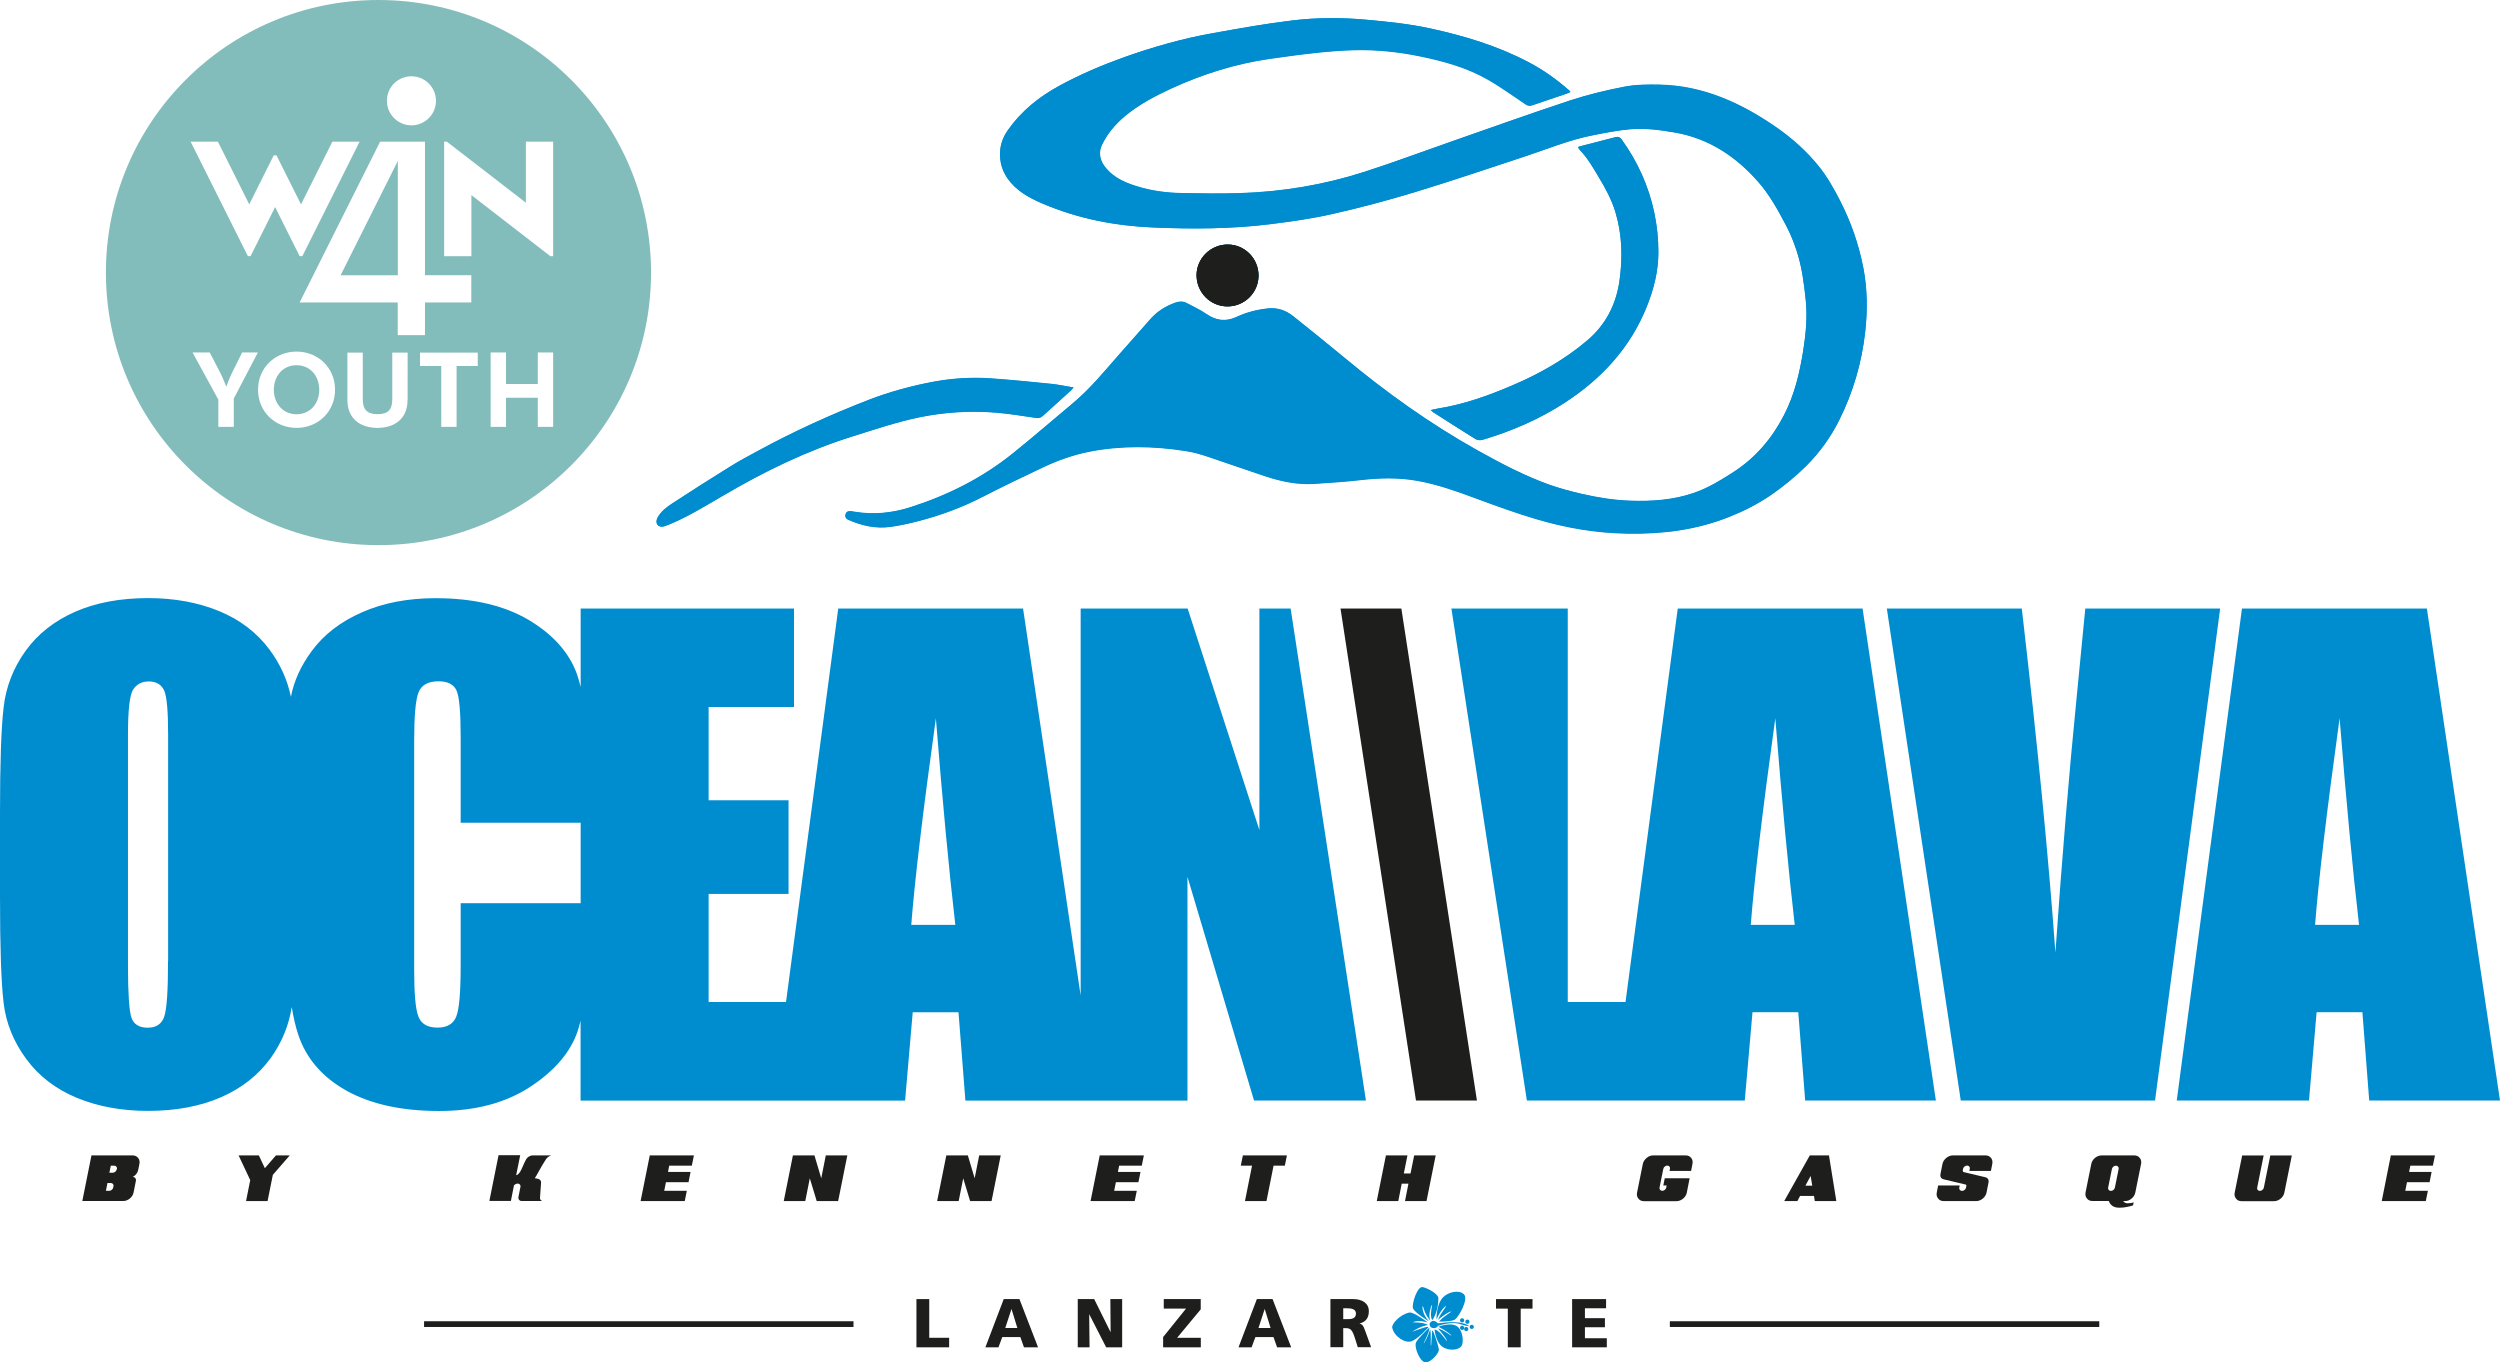 <?xml version="1.0" encoding="utf-8"?>
<!-- Generator: Adobe Illustrator 19.0.0, SVG Export Plug-In . SVG Version: 6.00 Build 0)  -->
<svg version="1.1" id="Ebene_1" xmlns="http://www.w3.org/2000/svg" xmlns:xlink="http://www.w3.org/1999/xlink" x="0px" y="0px"
	 width="275.25px" height="150px" viewBox="0 0 275.25 150" style="enable-background:new 0 0 275.25 150;" xml:space="preserve">
<style type="text/css">
	.st0{fill:#1E1E1C;}
	.st1{fill-rule:evenodd;clip-rule:evenodd;fill:#008DD0;}
	.st2{fill:#008DD0;}
	.st3{fill-rule:evenodd;clip-rule:evenodd;fill:#1E1E1C;}
	.st4{fill:#82BDBB;}
</style>
<g>
	<rect id="XMLID_74_" x="46.69" y="145.47" class="st0" width="47.28" height="0.63"/>
	<rect id="XMLID_73_" x="183.85" y="145.47" class="st0" width="47.28" height="0.63"/>
	<path id="XMLID_72_" class="st1" d="M153.28,146.14c-0.05-0.33,0.76-1.39,1.9-1.63c0.44-0.09,2.03,1.09,2.03,1.09
		s-1.06-0.33-1.69-0.01c0,0,1.25-0.02,1.7,0.29c0,0-0.78,0.09-1.74,0.75c0,0,1.56-0.61,1.74-0.54c0.04,0.02,0.04,0.06,0.04,0.06
		s-1.17,1.29-1.86,1.53C154.7,147.92,153.44,147.13,153.28,146.14"/>
	<path id="XMLID_71_" class="st1" d="M157.33,146.2c0,0-1.12,1.05-1.41,1.56c-0.28,0.52,0.43,2.27,1.07,2.24
		c0.64-0.04,1.45-1.07,1.43-1.39c-0.02-0.33-0.49-1.83-0.69-2.13l-0.05,0.05l-0.11,1.59l-0.05,0.01c0,0,0.05-1.44-0.05-1.7
		c0,0-0.05,0.04-0.06,0.08c-0.01,0.04-0.29,0.84-0.58,1.31l-0.08,0.07c0,0,0.63-1.28,0.62-1.6L157.33,146.2z"/>
	<path id="XMLID_70_" class="st1" d="M157.94,146.4c0,0,0.14,1.37,0.87,1.88c0.73,0.51,1.78,0.35,2.08-0.05
		c0.3-0.39,0.2-1.79-0.51-2.23c-0.7-0.44-2.01,0.07-2.01,0.07s1.05,0.55,1.42,0.95l-0.03,0.03c0,0-0.9-0.67-1.44-0.79
		c0,0,0.77,0.85,0.99,1.34l-0.04,0.03C159.27,147.62,158.36,146.3,157.94,146.4"/>
	<path id="XMLID_69_" class="st1" d="M158.45,145.51c0,0,1.26,0.01,1.69-0.2c0.43-0.22,1.59-2.27,1.04-2.81
		c-0.55-0.54-1.76-0.24-2.32,0.35c-0.56,0.59-0.72,1.75-0.7,2.42c0,0,0.47-1.1,1.05-1.51c0,0,0.02,0.09-0.34,0.58
		c-0.37,0.49-0.55,0.98-0.55,0.98s1.11-0.94,1.49-0.92c0,0-0.88,0.61-1.08,0.8C158.52,145.39,158.45,145.51,158.45,145.51"/>
	<path id="XMLID_68_" class="st1" d="M157.32,145.48c0,0-1.6-0.97-1.75-1.44c-0.16-0.47,0.48-2.47,1.08-2.33
		c0.6,0.14,1.69,0.76,1.71,1.19c0.02,0.43-0.06,1.55-0.65,2.44c0,0-0.34-0.2-0.03-1.64l-0.07,0.03c0,0-0.43,1.02-0.12,1.68
		c0,0-0.53-0.53-0.76-1.4c-0.05-0.17-0.12-0.2-0.12-0.2S156.54,144.62,157.32,145.48"/>
	<path id="XMLID_67_" class="st2" d="M161.55,145.86c-0.94-0.45-2.48-0.26-2.92-0.19c-0.17,0.03-0.28,0.02-0.35,0.01
		c-0.02-0.02-0.03-0.04-0.05-0.06v0h0c-0.11-0.11-0.28-0.19-0.44-0.19c-0.1,0-0.37,0.12-0.39,0.34c-0.02,0.22,0.13,0.43,0.41,0.46
		c0.23,0.02,0.44-0.09,0.51-0.26c0.33-0.11,1.56-0.46,2.32-0.22c0.88,0.27,1.08,0.26,1.08,0.26S161.7,145.93,161.55,145.86"/>
	<path id="XMLID_66_" class="st2" d="M161.15,145.21c0.09,0.1,0.08,0.25-0.01,0.33c-0.1,0.09-0.25,0.08-0.33-0.01
		c-0.09-0.1-0.08-0.25,0.01-0.33C160.91,145.11,161.06,145.12,161.15,145.21"/>
	<path id="XMLID_65_" class="st2" d="M161.73,145.36c0.09,0.1,0.08,0.25-0.01,0.33c-0.1,0.09-0.24,0.08-0.33-0.01
		c-0.09-0.1-0.08-0.25,0.01-0.33C161.49,145.26,161.65,145.27,161.73,145.36"/>
	<path id="XMLID_64_" class="st2" d="M162.21,145.93c0.09,0.1,0.08,0.25-0.01,0.33c-0.1,0.09-0.25,0.08-0.33-0.01
		c-0.09-0.1-0.08-0.25,0.01-0.33C161.97,145.83,162.12,145.84,162.21,145.93"/>
	<path id="XMLID_63_" class="st2" d="M161.6,146.17c0.09,0.1,0.08,0.25-0.01,0.33c-0.1,0.09-0.25,0.08-0.33-0.01
		c-0.09-0.1-0.08-0.25,0.01-0.33C161.36,146.07,161.51,146.08,161.6,146.17"/>
	<path id="XMLID_62_" class="st2" d="M161.15,146.04c0.09,0.1,0.08,0.25-0.01,0.33c-0.1,0.09-0.24,0.08-0.33-0.01
		c-0.09-0.1-0.08-0.25,0.01-0.33C160.91,145.94,161.06,145.94,161.15,146.04"/>
	<polygon id="XMLID_61_" class="st0" points="100.9,143.03 102.31,143.03 102.31,147.29 104.5,147.29 104.5,148.34 100.9,148.34 	
		"/>
	<path class="st0" d="M110.51,143.03h1.73l2.05,5.31h-1.55l-0.4-1.13h-1.99l-0.42,1.13h-1.44L110.51,143.03z M111.37,144.13h-0.01
		l-0.68,2.08h1.33L111.37,144.13z"/>
	<polygon id="XMLID_58_" class="st0" points="118.66,143.03 120.47,143.03 122.26,146.64 122.28,146.64 122.25,143.03 
		123.55,143.03 123.55,148.34 121.79,148.34 119.93,144.71 119.92,144.71 119.96,148.34 118.66,148.34 	"/>
	<polygon id="XMLID_57_" class="st0" points="132.2,144.16 129.6,147.29 132.21,147.29 132.21,148.34 128.06,148.34 128.06,147.21 
		130.58,144.08 128.13,144.08 128.13,143.03 132.2,143.03 	"/>
	<path class="st0" d="M138.38,143.03h1.73l2.05,5.31h-1.55l-0.4-1.13h-1.99l-0.42,1.13h-1.44L138.38,143.03z M139.25,144.13h-0.01
		l-0.68,2.08h1.33L139.25,144.13z"/>
	<path class="st0" d="M146.48,143.03H149c0.94,0,1.71,0.43,1.71,1.34c0,0.71-0.33,1.18-1.02,1.34v0.01
		c0.46,0.12,0.49,0.53,0.75,1.17l0.52,1.44h-1.47l-0.3-0.96c-0.29-0.91-0.47-1.14-1-1.14h-0.3v2.1h-1.41V143.03z M147.89,145.24
		h0.37c0.46,0,1.03-0.01,1.03-0.62c0-0.49-0.49-0.58-1.03-0.58h-0.37V145.24z"/>
	<polygon id="XMLID_52_" class="st0" points="166.01,144.08 164.71,144.08 164.71,143.03 168.73,143.03 168.73,144.08 
		167.43,144.08 167.43,148.34 166.01,148.34 	"/>
	<polygon id="XMLID_51_" class="st0" points="173.09,143.03 176.83,143.03 176.83,144.04 174.5,144.04 174.5,145.13 176.7,145.13 
		176.7,146.13 174.5,146.13 174.5,147.34 176.91,147.34 176.91,148.34 173.09,148.34 	"/>
	<polygon id="XMLID_50_" class="st0" points="147.59,67 155.9,121.17 162.61,121.17 154.29,67 	"/>
	<path class="st2" d="M184.72,67l-5.75,43.32h-6.36V67H159.8l8.31,54.17h23.99l0.85-9.73h5.04l0.76,9.73h14.39L205.07,67H184.72z
		 M192.76,101.83c0.37-4.8,1.27-12.38,2.7-22.75c0.72,9.03,1.43,16.62,2.14,22.75H192.76z M267.2,67h-20.36l-7.18,54.17h14.56
		l0.84-9.73h5.04l0.75,9.73h14.4L267.2,67z M254.89,101.83c0.37-4.8,1.27-12.38,2.7-22.75c0.72,9.03,1.43,16.62,2.14,22.75H254.89z
		 M229.59,67l-0.98,10.08c-0.81,8.09-1.58,17.36-2.31,27.8c-0.74-10.33-1.97-22.95-3.7-37.88h-14.86l8.14,54.17h21.39L244.44,67
		H229.59z"/>
	<path class="st2" d="M142.1,67h-3.44v24.39L130.76,67h-11.78v42.61L112.64,67H92.29l-5.75,43.32h-8.52v-11.9h8.8V88.11h-8.8V77.84
		h9.4V67H63.93v8.64c-0.12-0.49-0.25-0.96-0.39-1.37c-0.85-2.4-2.63-4.4-5.32-6.01c-2.7-1.6-6.12-2.4-10.27-2.4
		c-3.06,0-5.76,0.52-8.11,1.56c-2.35,1.03-4.19,2.45-5.52,4.26c-1.19,1.62-1.96,3.3-2.29,5.04c-0.38-1.84-1.15-3.57-2.34-5.18
		c-1.4-1.89-3.26-3.31-5.57-4.26c-2.31-0.95-4.91-1.43-7.81-1.43c-3.06,0-5.74,0.5-8.03,1.5c-2.3,1.01-4.13,2.45-5.47,4.32
		c-1.35,1.88-2.15,3.94-2.41,6.2C0.13,80.16,0,84.01,0,89.45v9.26c0,5.58,0.13,9.49,0.4,11.72c0.26,2.22,1.1,4.29,2.51,6.19
		c1.4,1.89,3.26,3.31,5.57,4.26c2.31,0.95,4.91,1.43,7.82,1.43c3.05,0,5.73-0.5,8.03-1.5c2.3-1.01,4.12-2.45,5.47-4.31
		c1.23-1.72,2-3.59,2.32-5.62c0.19,1.13,0.42,2.14,0.7,2.99c0.87,2.64,2.64,4.71,5.32,6.21c2.68,1.49,6.07,2.24,10.2,2.24
		c3.97,0,7.31-0.88,10.02-2.65c2.7-1.76,4.46-3.82,5.25-6.17c0.11-0.34,0.21-0.71,0.31-1.12v8.8h35.73l0.84-9.73h5.04l0.76,9.73
		h24.45V96.54l7.33,24.63h12.32L142.1,67z M18.5,105.81c0,3.19-0.13,5.22-0.4,6.06c-0.27,0.86-0.88,1.28-1.84,1.28
		c-0.93,0-1.54-0.37-1.79-1.11c-0.25-0.74-0.38-2.67-0.38-5.81v-25.3c0-2.79,0.19-4.47,0.59-5.04c0.39-0.57,0.95-0.86,1.69-0.86
		c0.87,0,1.44,0.36,1.73,1.06c0.28,0.7,0.41,2.31,0.41,4.83V105.81z M50.72,99.45v6.81c0,2.97-0.16,4.87-0.49,5.67
		c-0.32,0.8-1,1.21-2.05,1.21c-1.1,0-1.8-0.4-2.11-1.21c-0.32-0.8-0.47-2.52-0.47-5.16V81.62c0-2.75,0.15-4.53,0.47-5.36
		c0.31-0.82,1.04-1.25,2.21-1.25c1.02,0,1.69,0.35,1.99,1.03c0.3,0.68,0.45,2.39,0.45,5.13v9.41h13.21v8.86H50.72z M100.33,101.83
		c0.37-4.8,1.27-12.38,2.71-22.75c0.72,9.03,1.43,16.62,2.14,22.75H100.33z"/>
	<path class="st0" d="M9.06,132.24l1.01-5.03h4.53c0.26,0,0.46,0.09,0.61,0.28c0.11,0.14,0.16,0.3,0.16,0.47
		c0,0.06-0.01,0.13-0.02,0.19l-0.13,0.64c-0.07,0.34-0.27,0.61-0.6,0.79c0.12,0,0.21,0.05,0.28,0.13c0.05,0.06,0.07,0.14,0.07,0.22
		c0,0.03,0,0.06-0.01,0.09l-0.25,1.26c-0.05,0.26-0.19,0.49-0.41,0.67c-0.22,0.19-0.47,0.28-0.72,0.28H9.06z M12.03,131.11
		c0.1,0,0.19-0.04,0.28-0.11c0.09-0.07,0.14-0.16,0.16-0.26l0.02-0.12c0.01-0.03,0.01-0.05,0.01-0.08c0-0.07-0.02-0.13-0.06-0.18
		c-0.06-0.07-0.14-0.11-0.24-0.11h-0.37l-0.17,0.86H12.03z M12.87,128.71c0.01-0.03,0.01-0.05,0.01-0.08c0-0.07-0.02-0.13-0.07-0.18
		c-0.06-0.07-0.14-0.11-0.24-0.11h-0.37l-0.16,0.78h0.37c0.1,0,0.19-0.04,0.28-0.11c0.09-0.07,0.14-0.16,0.16-0.26L12.87,128.71z"/>
	<polygon id="XMLID_37_" class="st0" points="29.46,132.24 27.09,132.24 27.55,129.93 26.27,127.21 28.5,127.21 29.16,128.62 
		30.38,127.21 31.9,127.21 30.04,129.35 	"/>
	<path id="XMLID_36_" class="st0" d="M57.27,127.21l-0.44,2.18c0.07-0.01,0.13-0.04,0.18-0.08c0.17-0.13,0.33-0.38,0.48-0.74
		c0.15-0.36,0.3-0.67,0.43-0.92c0.07-0.12,0.17-0.23,0.31-0.31c0.13-0.09,0.26-0.13,0.39-0.13h2.02l-0.01,0.03
		c-0.23,0.08-0.41,0.22-0.53,0.41c-0.21,0.32-0.44,0.71-0.71,1.19c-0.26,0.48-0.43,0.77-0.51,0.88c0.02,0.01,0.1,0.02,0.23,0.04
		c0.13,0.02,0.24,0.06,0.33,0.13c0.09,0.08,0.13,0.18,0.13,0.3v0.04l-0.11,1.56c-0.01,0.04-0.01,0.07-0.01,0.11
		c0,0.14,0.07,0.24,0.2,0.3l-0.02,0.03h-2.19c-0.12,0-0.22-0.04-0.29-0.13c-0.05-0.06-0.08-0.14-0.08-0.22c0-0.03,0-0.06,0.01-0.09
		l0.22-1.11c0-0.02,0.01-0.05,0.01-0.07c0-0.07-0.02-0.13-0.07-0.19c-0.06-0.07-0.14-0.11-0.24-0.11c-0.14,0.01-0.28,0.07-0.41,0.19
		l-0.34,1.72h-2.37l1.01-5.03H57.27z"/>
	<polygon id="XMLID_35_" class="st0" points="76.4,127.21 76.17,128.34 73.68,128.34 73.55,129.03 76.03,129.03 75.81,130.16 
		73.32,130.16 73.13,131.11 75.62,131.11 75.39,132.24 70.53,132.24 71.54,127.21 	"/>
	<polygon id="XMLID_34_" class="st0" points="90.92,127.21 93.29,127.21 92.28,132.24 89.92,132.24 89.16,129.73 88.66,132.24 
		86.29,132.24 87.3,127.21 89.67,127.21 90.42,129.73 	"/>
	<polygon id="XMLID_33_" class="st0" points="107.81,127.21 110.18,127.21 109.17,132.24 106.81,132.24 106.05,129.73 
		105.55,132.24 103.18,132.24 104.19,127.21 106.56,127.21 107.31,129.73 	"/>
	<polygon id="XMLID_32_" class="st0" points="125.94,127.21 125.71,128.34 123.22,128.34 123.08,129.03 125.57,129.03 
		125.34,130.16 122.86,130.16 122.67,131.11 125.16,131.11 124.93,132.24 120.07,132.24 121.08,127.21 	"/>
	<polygon id="XMLID_31_" class="st0" points="140.22,128.34 139.44,132.24 137.07,132.24 137.85,128.34 136.61,128.34 
		136.84,127.21 141.69,127.21 141.46,128.34 	"/>
	<polygon id="XMLID_30_" class="st0" points="154.96,127.21 154.56,129.2 155.3,129.2 155.7,127.21 158.07,127.21 157.06,132.24 
		154.69,132.24 155.07,130.32 154.33,130.32 153.95,132.24 151.58,132.24 152.59,127.21 	"/>
	<path id="XMLID_29_" class="st0" d="M182.01,127.21h3.58c0.26,0,0.46,0.09,0.61,0.28c0.11,0.14,0.16,0.3,0.16,0.47
		c0,0.06-0.01,0.13-0.02,0.19l-0.15,0.77h-2.37l0.04-0.22c0.01-0.03,0.01-0.05,0.01-0.08c0-0.07-0.02-0.13-0.06-0.18
		c-0.06-0.07-0.14-0.11-0.24-0.11c-0.1,0-0.2,0.04-0.28,0.11c-0.09,0.07-0.14,0.16-0.16,0.26l-0.41,2.03
		c-0.01,0.03-0.01,0.05-0.01,0.08c0,0.07,0.02,0.13,0.07,0.19c0.06,0.07,0.14,0.11,0.24,0.11c0.1,0,0.19-0.04,0.28-0.11
		c0.09-0.07,0.14-0.16,0.16-0.26l0.04-0.22h-0.37l0.16-0.79h2.74l-0.31,1.57c-0.05,0.26-0.19,0.49-0.41,0.67
		c-0.22,0.18-0.47,0.28-0.72,0.28H181c-0.26,0-0.47-0.09-0.61-0.28c-0.11-0.14-0.17-0.29-0.17-0.47c0-0.06,0.01-0.13,0.02-0.2
		l0.63-3.13c0.05-0.26,0.19-0.48,0.41-0.67C181.51,127.3,181.75,127.21,182.01,127.21"/>
	<path class="st0" d="M199.26,127.21h2.11l0.81,5.03h-2.37l-0.09-0.57h-1.53l-0.3,0.57h-1.45L199.26,127.21z M199.53,130.54
		l-0.18-1.07l-0.57,1.07H199.53z"/>
	<path id="XMLID_26_" class="st0" d="M215.02,127.21h3.58c0.26,0,0.46,0.09,0.61,0.28c0.11,0.14,0.16,0.3,0.16,0.47
		c0,0.06-0.01,0.13-0.02,0.19l-0.15,0.77h-2.37l0.04-0.22c0.01-0.03,0.01-0.05,0.01-0.08c0-0.07-0.02-0.13-0.06-0.18
		c-0.06-0.07-0.14-0.11-0.24-0.11c-0.1,0-0.2,0.04-0.29,0.11c-0.09,0.07-0.14,0.16-0.16,0.26l-0.03,0.16c0,0.02,0,0.03,0,0.05
		c0,0.07,0.04,0.12,0.11,0.14l2.36,0.56c0.26,0.06,0.38,0.21,0.38,0.45c0,0.05-0.01,0.11-0.02,0.17l-0.21,1.06
		c-0.05,0.26-0.19,0.49-0.41,0.67c-0.22,0.18-0.47,0.28-0.73,0.28h-3.58c-0.26,0-0.47-0.09-0.61-0.28
		c-0.11-0.14-0.17-0.29-0.17-0.47c0-0.06,0.01-0.13,0.02-0.2l0.15-0.77h2.37l-0.04,0.22c-0.01,0.03-0.01,0.05-0.01,0.08
		c0,0.07,0.02,0.13,0.07,0.19c0.06,0.07,0.14,0.11,0.24,0.11c0.1,0,0.19-0.04,0.28-0.11c0.09-0.07,0.14-0.16,0.16-0.26l0.03-0.16
		c0-0.02,0.01-0.03,0.01-0.05c0-0.07-0.04-0.12-0.12-0.13l-2.36-0.56c-0.26-0.06-0.39-0.21-0.39-0.45c0-0.05,0.01-0.11,0.02-0.17
		l0.21-1.06c0.05-0.26,0.19-0.48,0.41-0.67C214.52,127.3,214.76,127.21,215.02,127.21"/>
	<path class="st0" d="M231.4,127.21h3.58c0.26,0,0.46,0.09,0.61,0.28c0.11,0.14,0.16,0.3,0.16,0.48c0,0.06-0.01,0.13-0.02,0.19
		l-0.63,3.13c-0.05,0.26-0.19,0.49-0.41,0.67c-0.22,0.19-0.47,0.28-0.73,0.28h-0.2c0.12,0.16,0.28,0.24,0.48,0.24
		c0.22,0,0.45-0.03,0.68-0.09l-0.07,0.32c-0.15,0.06-0.37,0.11-0.65,0.17c-0.28,0.06-0.57,0.09-0.88,0.09
		c-0.41,0-0.72-0.12-0.93-0.37c-0.1-0.11-0.17-0.24-0.21-0.37h-1.8c-0.26,0-0.47-0.09-0.61-0.28c-0.11-0.14-0.17-0.29-0.17-0.47
		c0-0.06,0.01-0.13,0.02-0.2l0.63-3.13c0.05-0.26,0.19-0.48,0.41-0.67C230.9,127.3,231.14,127.21,231.4,127.21 M232.96,128.34
		c-0.1,0-0.2,0.04-0.28,0.11c-0.09,0.07-0.14,0.16-0.16,0.26l-0.41,2.03c-0.01,0.03-0.01,0.05-0.01,0.08c0,0.07,0.02,0.13,0.07,0.19
		c0.06,0.07,0.14,0.11,0.24,0.11c0.1,0,0.19-0.04,0.28-0.11c0.09-0.07,0.14-0.16,0.16-0.26l0.41-2.03c0.01-0.03,0.01-0.05,0.01-0.08
		c0-0.07-0.02-0.13-0.06-0.18C233.14,128.38,233.06,128.34,232.96,128.34"/>
	<path id="XMLID_23_" class="st0" d="M249.23,127.21l-0.71,3.53c-0.01,0.03-0.01,0.05-0.01,0.08c0,0.07,0.02,0.13,0.06,0.19
		c0.06,0.07,0.14,0.11,0.24,0.11c0.1,0,0.19-0.04,0.28-0.11c0.09-0.07,0.14-0.16,0.16-0.26l0.71-3.53h2.37l-0.82,4.08
		c-0.05,0.26-0.19,0.49-0.41,0.67c-0.22,0.18-0.46,0.28-0.73,0.28h-3.57c-0.26,0-0.47-0.09-0.61-0.28
		c-0.11-0.14-0.17-0.29-0.17-0.47c0-0.06,0.01-0.13,0.02-0.2l0.82-4.08H249.23z"/>
	<polygon id="XMLID_22_" class="st0" points="268.09,127.21 267.86,128.34 265.38,128.34 265.24,129.03 267.72,129.03 267.5,130.16 
		265.01,130.16 264.82,131.11 267.31,131.11 267.08,132.24 262.23,132.24 263.23,127.21 	"/>
	<path class="st1" d="M172.9,10.13c-0.06-0.09-0.09-0.14-0.14-0.18c-1.37-1.21-2.86-2.27-4.48-3.11c-3.4-1.79-7.05-2.88-10.79-3.7
		c-2.32-0.5-4.67-0.74-7.03-0.96c-2.72-0.25-5.46-0.25-8.17,0.08c-2.92,0.35-5.81,0.87-8.7,1.39c-3.35,0.59-6.61,1.52-9.82,2.66
		c-2.43,0.87-4.78,1.87-7.06,3.1c-2.29,1.24-4.26,2.81-5.76,4.96c-0.77,1.1-0.99,2.31-0.75,3.58c0.12,0.59,0.39,1.19,0.73,1.69
		c0.95,1.36,2.34,2.13,3.84,2.77c3.91,1.67,8,2.47,12.21,2.64c4.29,0.18,8.58,0.17,12.85-0.36c2.32-0.29,4.64-0.61,6.91-1.13
		c3.09-0.7,6.15-1.51,9.18-2.44c3.98-1.21,7.93-2.56,11.89-3.86c2.5-0.82,4.94-1.85,7.52-2.35c1.37-0.27,2.74-0.55,4.12-0.67
		c1.65-0.14,3.3,0.07,4.92,0.35c3.74,0.65,6.72,2.62,9.19,5.42c1.28,1.45,2.21,3.15,3.1,4.85c0.47,0.88,0.84,1.82,1.15,2.77
		c0.58,1.75,0.81,3.57,1,5.39c0.2,1.87,0.02,3.72-0.27,5.57c-0.39,2.48-0.96,4.9-2.13,7.15c-1.32,2.56-3.13,4.68-5.55,6.25
		c-1.39,0.9-2.8,1.76-4.37,2.3c-2.26,0.78-4.6,0.94-6.97,0.86c-1.83-0.06-3.62-0.35-5.39-0.76c-1.22-0.29-2.44-0.61-3.62-1.03
		c-2.71-0.98-5.27-2.33-7.79-3.73c-5.23-2.92-10.09-6.39-14.69-10.22c-1.86-1.55-3.76-3.06-5.65-4.58c-0.82-0.65-1.74-0.97-2.8-0.85
		c-1.22,0.13-2.39,0.44-3.5,0.96c-1.14,0.52-2.2,0.38-3.24-0.34c-0.7-0.48-1.48-0.85-2.24-1.24c-0.39-0.19-0.81-0.16-1.22-0.01
		c-1.02,0.36-1.92,0.92-2.65,1.72c-1.17,1.31-2.33,2.63-3.49,3.95c-1.67,1.91-3.28,3.87-5.25,5.5c-2.19,1.82-4.33,3.69-6.55,5.47
		c-3.36,2.69-7.15,4.59-11.26,5.89c-2.03,0.63-4.04,0.83-6.12,0.48c-0.15-0.03-0.31-0.05-0.46-0.06c-0.28-0.02-0.47,0.12-0.52,0.38
		c-0.05,0.26,0.07,0.45,0.3,0.55c1.49,0.66,3.02,1.01,4.65,0.79c0.99-0.14,1.98-0.35,2.94-0.6c2.57-0.65,5.04-1.57,7.4-2.8
		c2.16-1.11,4.37-2.16,6.57-3.2c1.58-0.74,3.24-1.32,4.95-1.67c3.56-0.7,7.14-0.64,10.71-0.07c0.81,0.12,1.61,0.36,2.39,0.62
		c2.11,0.7,4.2,1.45,6.32,2.15c1.77,0.58,3.58,0.96,5.46,0.83c1.67-0.12,3.34-0.21,5-0.41c2.1-0.24,4.19-0.3,6.29,0.08
		c2.23,0.4,4.33,1.15,6.44,1.94c2.2,0.81,4.4,1.62,6.65,2.28c3.26,0.97,6.59,1.54,10.03,1.59c3.86,0.07,7.6-0.4,11.21-1.84
		c1.61-0.64,3.15-1.42,4.57-2.39c1.37-0.95,2.67-2,3.87-3.19c1.51-1.49,2.72-3.19,3.66-5.06c1.53-3.08,2.49-6.33,2.86-9.76
		c0.26-2.36,0.23-4.69-0.21-7.01c-0.5-2.59-1.37-5.08-2.58-7.43c-0.69-1.34-1.43-2.66-2.39-3.83c-1.34-1.63-2.89-3.02-4.62-4.22
		c-3.87-2.67-8.03-4.58-12.83-4.69c-1.31-0.03-2.65-0.02-3.92,0.23c-2.02,0.39-4.04,0.88-5.99,1.52c-4.49,1.48-8.94,3.08-13.4,4.64
		c-3.08,1.07-6.14,2.22-9.25,3.22c-4.41,1.41-8.97,2.18-13.6,2.33c-2.14,0.07-4.28,0.04-6.42,0c-1.72-0.03-3.43-0.25-5.08-0.78
		c-1.23-0.39-2.39-0.9-3.26-1.91c-0.74-0.85-0.91-1.77-0.49-2.63c0.6-1.24,1.47-2.26,2.51-3.14c1.54-1.28,3.29-2.21,5.11-3.05
		c3.45-1.59,7.04-2.72,10.81-3.27c1.78-0.26,3.57-0.5,5.36-0.69c1.39-0.15,2.79-0.25,4.18-0.28c2.39-0.05,4.75,0.21,7.08,0.69
		c2.58,0.53,5.11,1.23,7.41,2.54c1.45,0.82,2.8,1.81,4.19,2.74c0.24,0.17,0.45,0.21,0.73,0.11c1.27-0.44,2.56-0.86,3.84-1.3
		C172.67,10.23,172.77,10.18,172.9,10.13 M173.74,16.2c0.06,0.11,0.11,0.21,0.17,0.28c0.87,0.88,1.48,1.96,2.11,3.02
		c0.73,1.2,1.4,2.44,1.82,3.79c0.77,2.52,0.83,5.08,0.46,7.67c-0.38,2.61-1.53,4.82-3.54,6.52c-2.49,2.12-5.33,3.71-8.32,4.98
		c-2.6,1.11-5.26,2.06-8.07,2.51c-0.26,0.04-0.51,0.11-0.85,0.18c0.16,0.13,0.22,0.2,0.3,0.25c1.55,0.99,3.08,1.98,4.64,2.94
		c0.2,0.12,0.52,0.16,0.75,0.09c3.25-0.97,6.33-2.3,9.18-4.16c4-2.63,7.12-6.01,8.92-10.5c0.78-1.94,1.29-3.94,1.28-6.05
		c0-1.45-0.15-2.88-0.45-4.3c-0.62-2.94-1.84-5.63-3.6-8.07c-0.16-0.22-0.36-0.33-0.64-0.25c-1.31,0.34-2.64,0.68-3.96,1.02
		C173.87,16.13,173.82,16.17,173.74,16.2 M118.2,42.66c-0.84-0.14-1.6-0.3-2.37-0.37c-2.23-0.23-4.47-0.45-6.71-0.61
		c-2.1-0.15-4.2-0.02-6.25,0.35c-2.48,0.46-4.92,1.12-7.27,2.03c-4.17,1.62-8.24,3.47-12.17,5.61c-1.03,0.56-2.07,1.1-3.06,1.73
		c-2.14,1.32-4.25,2.67-6.36,4.05c-0.63,0.41-1.23,0.88-1.61,1.55c-0.11,0.19-0.16,0.51-0.07,0.69c0.14,0.27,0.45,0.37,0.78,0.27
		c0.17-0.06,0.34-0.12,0.51-0.18c2.08-0.85,3.98-2.03,5.91-3.15c4.55-2.68,9.27-4.99,14.33-6.57c2.42-0.76,4.82-1.57,7.29-2.09
		c2.8-0.58,5.64-0.76,8.5-0.53c1.49,0.12,2.98,0.38,4.48,0.59c0.28,0.03,0.48-0.05,0.68-0.22c1.05-0.96,2.11-1.91,3.17-2.87
		C118.03,42.86,118.08,42.8,118.2,42.66 M135.17,26.92c-1.86,0-3.42,1.52-3.42,3.36c0,1.9,1.51,3.45,3.38,3.45
		c1.89,0.01,3.44-1.51,3.44-3.38C138.56,28.47,137.04,26.92,135.17,26.92"/>
	<path id="XMLID_17_" class="st1" d="M172.9,10.13c-0.13,0.05-0.23,0.1-0.34,0.13c-1.28,0.43-2.57,0.85-3.84,1.3
		c-0.28,0.1-0.49,0.06-0.73-0.11c-1.39-0.92-2.75-1.91-4.19-2.74c-2.3-1.3-4.83-2.01-7.41-2.53c-2.33-0.48-4.7-0.74-7.08-0.69
		c-1.39,0.03-2.79,0.13-4.18,0.28c-1.79,0.19-3.58,0.43-5.36,0.69c-3.77,0.55-7.35,1.68-10.81,3.27c-1.82,0.84-3.57,1.76-5.11,3.05
		c-1.04,0.88-1.91,1.91-2.51,3.15c-0.42,0.87-0.25,1.79,0.49,2.63c0.87,1.01,2.03,1.52,3.26,1.91c1.65,0.53,3.36,0.75,5.08,0.78
		c2.14,0.04,4.28,0.07,6.42,0c4.64-0.15,9.19-0.91,13.6-2.33c3.11-0.99,6.17-2.14,9.25-3.22c4.46-1.56,8.91-3.15,13.4-4.64
		c1.95-0.64,3.97-1.13,5.99-1.52c1.27-0.25,2.61-0.25,3.92-0.23c4.8,0.11,8.95,2.01,12.82,4.69c1.73,1.2,3.29,2.59,4.62,4.22
		c0.96,1.17,1.7,2.49,2.39,3.83c1.21,2.36,2.08,4.84,2.58,7.43c0.45,2.31,0.47,4.65,0.21,7c-0.38,3.43-1.33,6.69-2.87,9.76
		c-0.94,1.88-2.15,3.57-3.66,5.06c-1.19,1.19-2.5,2.24-3.87,3.19c-1.42,0.98-2.96,1.75-4.57,2.39c-3.6,1.44-7.34,1.91-11.21,1.84
		c-3.43-0.05-6.76-0.62-10.03-1.59c-2.25-0.67-4.45-1.47-6.65-2.28c-2.11-0.78-4.21-1.53-6.44-1.94c-2.1-0.38-4.19-0.32-6.29-0.08
		c-1.66,0.19-3.33,0.29-5,0.41c-1.88,0.13-3.69-0.24-5.46-0.83c-2.12-0.7-4.21-1.45-6.32-2.15c-0.78-0.26-1.58-0.49-2.39-0.62
		c-3.57-0.57-7.15-0.63-10.71,0.07c-1.71,0.34-3.37,0.92-4.95,1.67c-2.2,1.05-4.4,2.09-6.57,3.21c-2.36,1.23-4.83,2.15-7.4,2.8
		c-0.97,0.25-1.95,0.46-2.94,0.6c-1.62,0.22-3.16-0.13-4.65-0.79c-0.23-0.1-0.36-0.29-0.3-0.55c0.05-0.26,0.24-0.4,0.52-0.38
		c0.15,0,0.31,0.03,0.46,0.06c2.08,0.35,4.09,0.16,6.12-0.48c4.11-1.31,7.9-3.2,11.26-5.89c2.22-1.77,4.36-3.65,6.55-5.47
		c1.97-1.62,3.57-3.59,5.24-5.5c1.16-1.32,2.32-2.64,3.49-3.95c0.73-0.8,1.63-1.35,2.65-1.72c0.41-0.15,0.83-0.18,1.22,0.01
		c0.76,0.39,1.54,0.76,2.24,1.24c1.05,0.72,2.1,0.85,3.24,0.34c1.11-0.52,2.29-0.83,3.5-0.96c1.06-0.11,1.98,0.2,2.8,0.85
		c1.89,1.52,3.79,3.03,5.65,4.58c4.6,3.83,9.46,7.3,14.69,10.22c2.51,1.4,5.07,2.75,7.79,3.73c1.18,0.42,2.4,0.75,3.62,1.03
		c1.77,0.41,3.56,0.7,5.39,0.76c2.37,0.08,4.71-0.08,6.97-0.86c1.57-0.54,2.98-1.4,4.37-2.3c2.43-1.57,4.23-3.69,5.55-6.25
		c1.17-2.26,1.73-4.67,2.13-7.15c0.29-1.85,0.47-3.7,0.27-5.57c-0.19-1.82-0.42-3.64-1-5.39c-0.31-0.95-0.69-1.89-1.15-2.77
		c-0.9-1.7-1.83-3.4-3.1-4.85c-2.47-2.8-5.45-4.77-9.19-5.41c-1.63-0.28-3.27-0.5-4.92-0.35c-1.38,0.12-2.76,0.4-4.12,0.67
		c-2.59,0.51-5.03,1.53-7.53,2.35c-3.96,1.29-7.9,2.65-11.89,3.86c-3.03,0.92-6.09,1.74-9.18,2.44c-2.27,0.52-4.6,0.85-6.91,1.14
		c-4.27,0.53-8.57,0.54-12.85,0.36c-4.21-0.18-8.31-0.97-12.21-2.64c-1.5-0.64-2.89-1.41-3.84-2.77c-0.35-0.5-0.62-1.1-0.73-1.69
		c-0.24-1.28-0.03-2.48,0.75-3.58c1.5-2.15,3.47-3.72,5.76-4.96c2.27-1.23,4.63-2.23,7.05-3.1c3.21-1.14,6.47-2.07,9.82-2.66
		c2.89-0.52,5.78-1.04,8.7-1.39c2.71-0.33,5.44-0.33,8.17-0.08c2.36,0.21,4.71,0.45,7.03,0.96c3.74,0.81,7.38,1.91,10.79,3.7
		c1.63,0.85,3.11,1.91,4.49,3.12C172.81,9.99,172.84,10.04,172.9,10.13"/>
	<path id="XMLID_16_" class="st1" d="M173.74,16.2c0.08-0.04,0.13-0.07,0.19-0.09c1.32-0.34,2.64-0.68,3.96-1.02
		c0.29-0.08,0.48,0.03,0.64,0.25c1.76,2.44,2.98,5.13,3.6,8.07c0.3,1.42,0.45,2.85,0.45,4.3c0.01,2.11-0.5,4.11-1.28,6.05
		c-1.8,4.5-4.92,7.88-8.92,10.51c-2.84,1.87-5.93,3.2-9.18,4.16c-0.23,0.06-0.55,0.03-0.75-0.09c-1.55-0.96-3.09-1.95-4.64-2.94
		c-0.07-0.05-0.14-0.11-0.29-0.25c0.34-0.07,0.59-0.14,0.85-0.18c2.81-0.45,5.47-1.4,8.07-2.51c2.99-1.27,5.83-2.86,8.32-4.98
		c2-1.7,3.16-3.91,3.54-6.52c0.37-2.59,0.31-5.15-0.46-7.67c-0.42-1.35-1.09-2.59-1.82-3.79c-0.63-1.05-1.24-2.14-2.11-3.02
		C173.84,16.41,173.8,16.31,173.74,16.2"/>
	<path id="XMLID_15_" class="st1" d="M118.2,42.66c-0.12,0.14-0.17,0.2-0.23,0.25c-1.05,0.96-2.11,1.91-3.17,2.87
		c-0.2,0.18-0.4,0.26-0.68,0.22c-1.49-0.21-2.98-0.47-4.47-0.59c-2.85-0.23-5.69-0.05-8.5,0.53c-2.47,0.52-4.87,1.33-7.29,2.09
		c-5.06,1.58-9.78,3.89-14.33,6.57c-1.93,1.12-3.83,2.3-5.91,3.15c-0.17,0.07-0.34,0.13-0.51,0.18c-0.33,0.1-0.64,0-0.78-0.27
		c-0.09-0.18-0.04-0.5,0.07-0.69c0.38-0.67,0.98-1.14,1.61-1.55c2.11-1.38,4.22-2.72,6.36-4.05c0.99-0.62,2.03-1.17,3.06-1.73
		c3.93-2.14,8-3.99,12.17-5.61c2.35-0.91,4.79-1.57,7.27-2.03c2.06-0.37,4.16-0.5,6.25-0.35c2.24,0.16,4.47,0.38,6.71,0.61
		C116.6,42.36,117.36,42.52,118.2,42.66"/>
	<path id="XMLID_14_" class="st3" d="M135.17,26.92c1.88,0,3.4,1.54,3.39,3.43c0,1.87-1.55,3.39-3.44,3.38
		c-1.86,0-3.38-1.55-3.38-3.45C131.75,28.44,133.3,26.92,135.17,26.92"/>
	<path id="XMLID_13_" class="st3" d="M138.56,30.33c0,1.88-1.52,3.41-3.41,3.41c-1.88,0-3.41-1.53-3.41-3.41
		c0-1.88,1.53-3.4,3.41-3.4C137.04,26.92,138.56,28.45,138.56,30.33"/>
	<path class="st4" d="M43.8,30.31V17.72l-6.3,12.59H43.8z M32.65,40.21c-1.49,0-2.5,1.17-2.5,2.7c0,1.53,1.01,2.7,2.5,2.7
		c1.49,0,2.5-1.17,2.5-2.7C35.15,41.38,34.14,40.21,32.65,40.21z M41.66,0C25.09,0,11.66,13.43,11.66,30.01
		c0,16.57,13.43,30.01,30.01,30.01c16.57,0,30.01-13.43,30.01-30.01C71.67,13.43,58.24,0,41.66,0z M45.3,8.4
		c1.49,0,2.7,1.21,2.7,2.7c0,1.49-1.21,2.7-2.7,2.7s-2.7-1.21-2.7-2.7C42.59,9.61,43.8,8.4,45.3,8.4z M41.85,15.6h4.94v14.7h5.1v3
		h-5.1v3.6h-3v-3.6h-10.8L41.85,15.6z M23.99,15.6l3.45,6.9l2.7-5.4h0.3l2.7,5.4l3.45-6.9l3,0l-6.3,12.6h-0.3l-2.7-5.4l-2.7,5.4
		h-0.3l-6.3-12.6L23.99,15.6z M25.74,43.88V47h-1.7v-3l-2.84-5.19h1.89l1.16,2.23c0.3,0.58,0.66,1.54,0.66,1.54s0.34-0.94,0.64-1.54
		l1.11-2.23h1.73L25.74,43.88z M32.65,47.11c-2.36,0-4.24-1.78-4.24-4.2c0-2.42,1.88-4.2,4.24-4.2c2.36,0,4.24,1.78,4.24,4.2
		C36.89,45.33,35.01,47.11,32.65,47.11z M44.87,44.04c0,2.07-1.43,3.07-3.3,3.07c-1.89,0-3.32-1-3.32-3.07v-5.22h1.69v5.13
		c0,1.19,0.52,1.65,1.64,1.65c1.11,0,1.61-0.46,1.61-1.65v-5.13h1.69V44.04z M52.61,40.3h-2.34V47h-1.69v-6.7h-2.34v-1.48h6.36V40.3
		z M60.9,47h-1.69v-3.21h-3.5V47h-1.69v-8.19h1.69v3.47h3.5v-3.47h1.69V47z M60.9,28.21h-0.3l-8.7-6.73v6.73h-3V15.6h0.3l8.7,6.72
		V15.6h3V28.21z"/>
</g>
<g id="XMLID_88_">
</g>
<g id="XMLID_89_">
</g>
<g id="XMLID_90_">
</g>
<g id="XMLID_91_">
</g>
<g id="XMLID_92_">
</g>
<g id="XMLID_93_">
</g>
<g id="XMLID_94_">
</g>
<g id="XMLID_95_">
</g>
<g id="XMLID_96_">
</g>
<g id="XMLID_97_">
</g>
<g id="XMLID_98_">
</g>
<g id="XMLID_99_">
</g>
<g id="XMLID_100_">
</g>
<g id="XMLID_101_">
</g>
<g id="XMLID_102_">
</g>
</svg>
